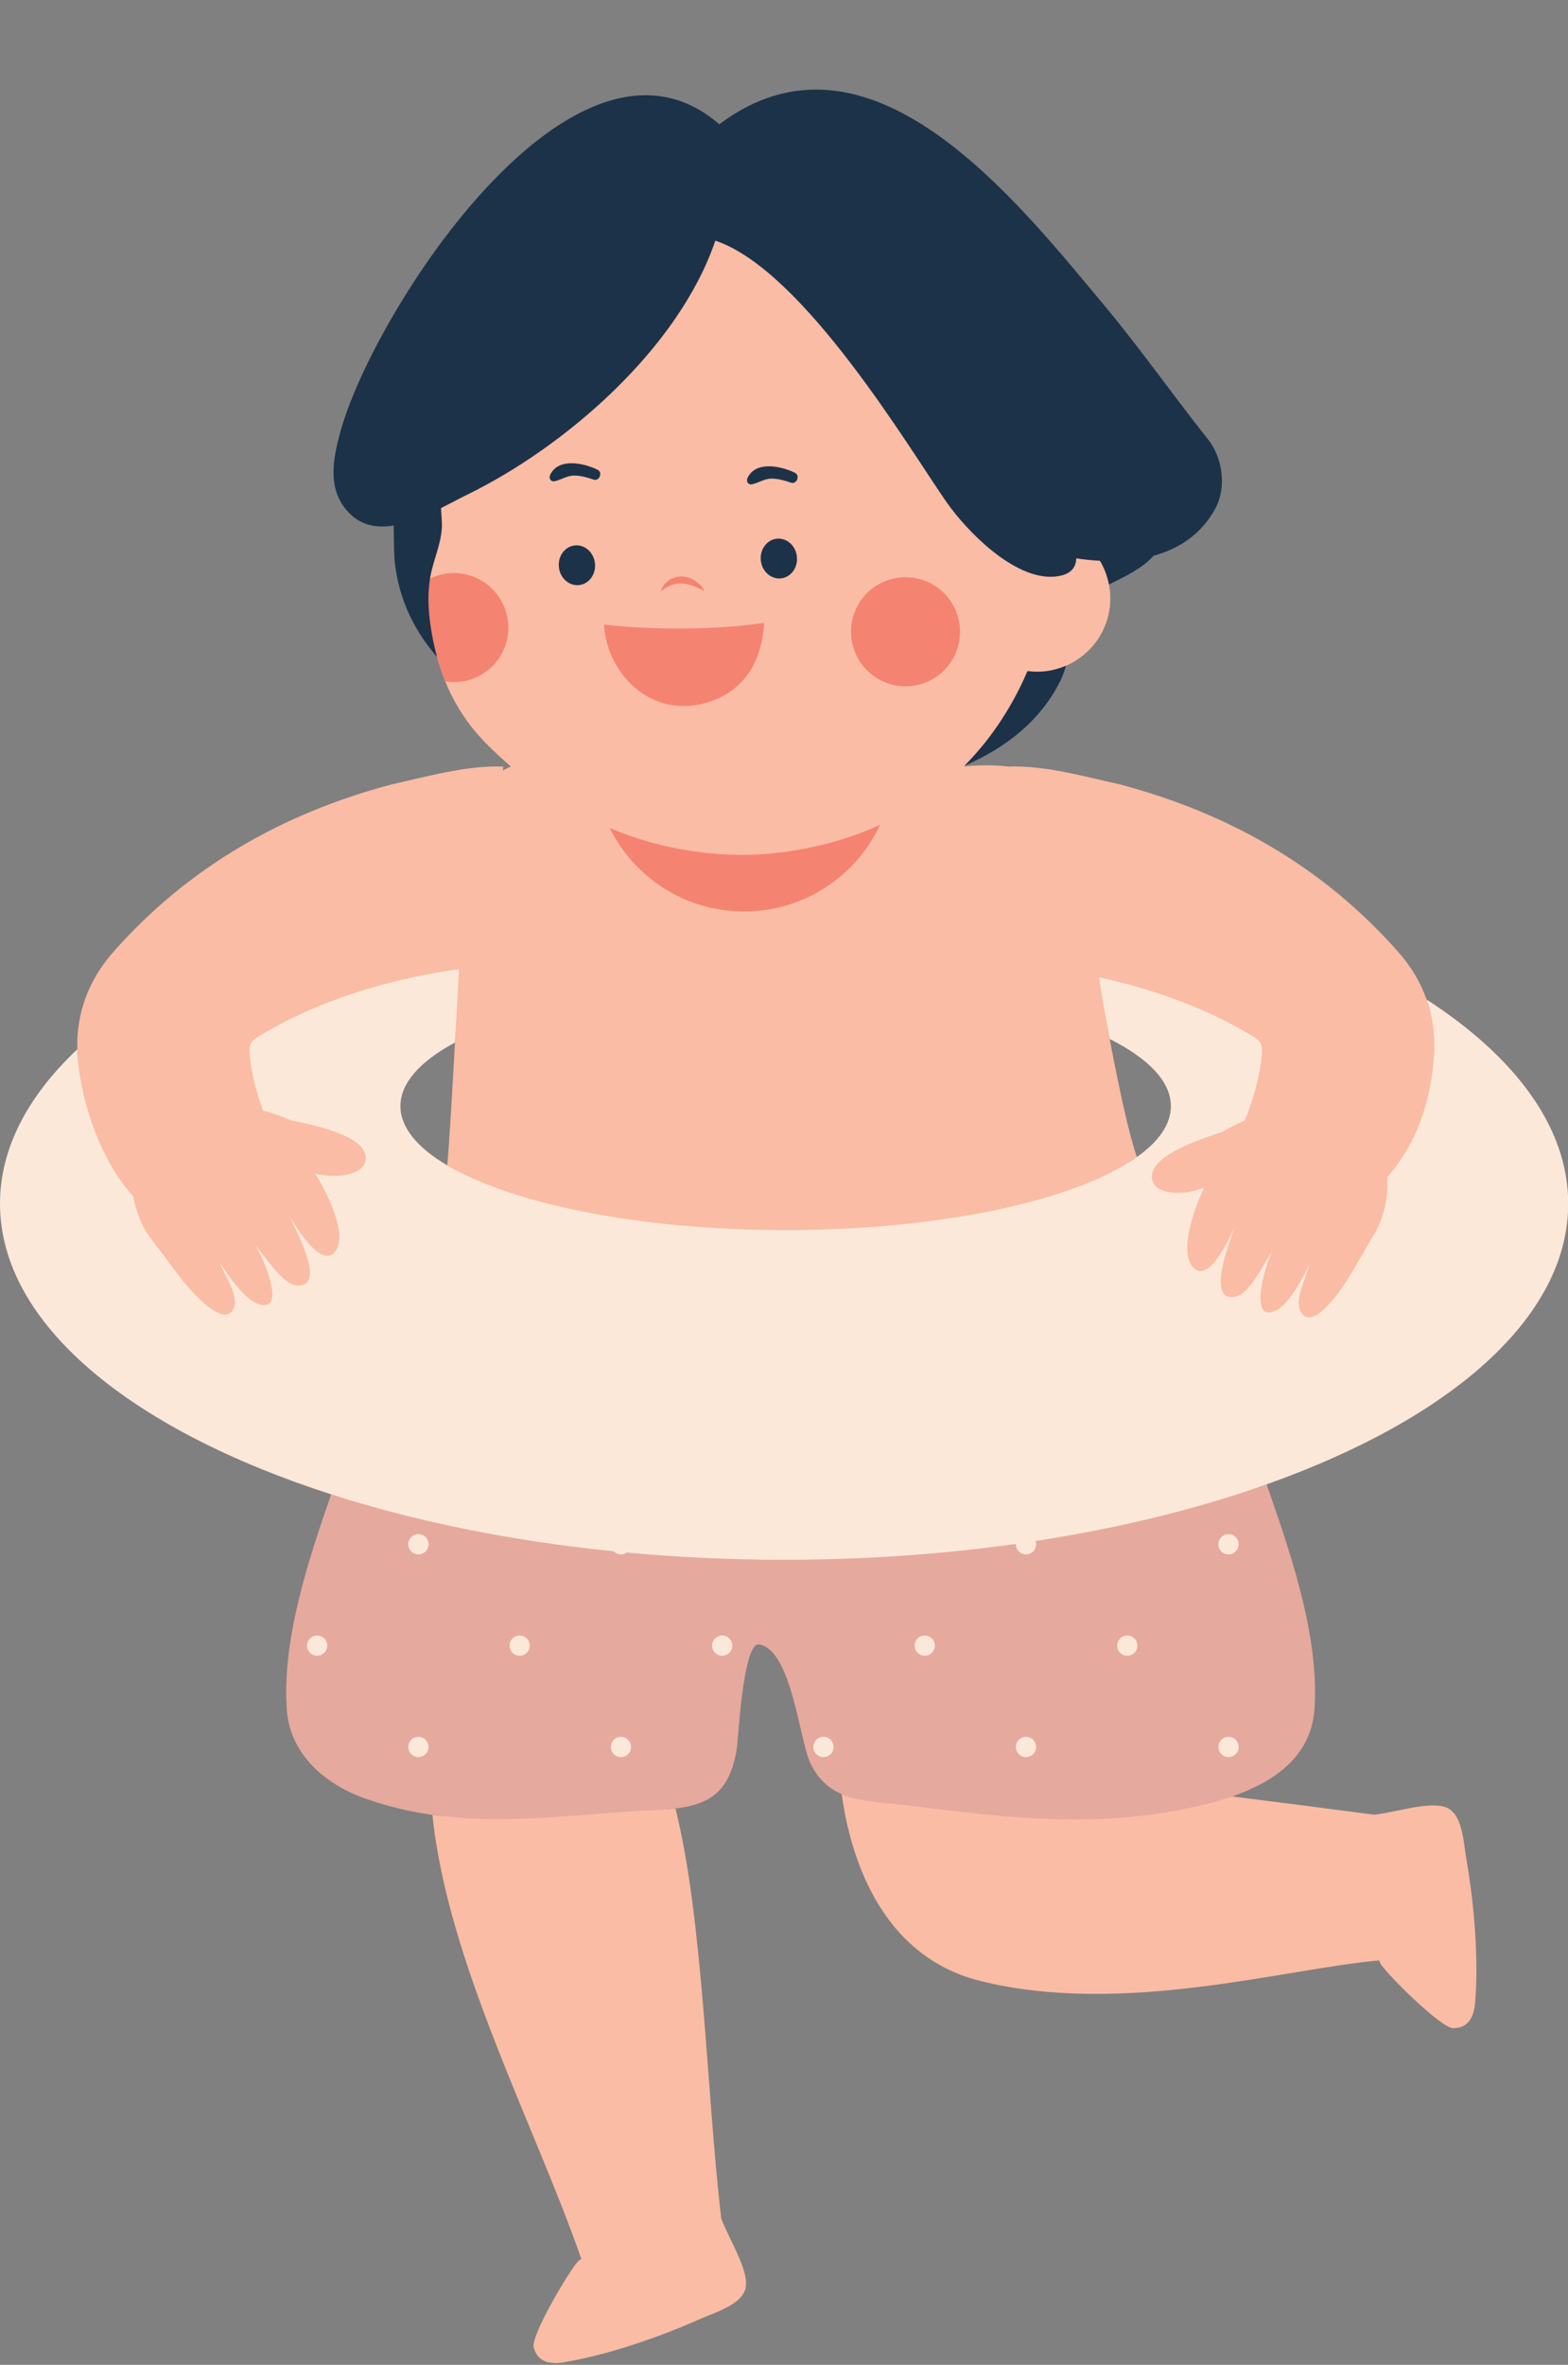 <?xml version="1.0" encoding="UTF-8" standalone="no"?><svg xmlns="http://www.w3.org/2000/svg" xmlns:xlink="http://www.w3.org/1999/xlink" fill="#000000" height="520.1" preserveAspectRatio="xMidYMid meet" version="1" viewBox="0.0 -19.7 345.1 520.1" width="345.1" zoomAndPan="magnify"><rect x="0.0" y="-19.7" width="345.1" height="520.1" fill="#808080" stroke="none"/><defs><clipPath id="a"><path d="M 0 193 L 345.148 193 L 345.148 324 L 0 324 Z M 0 193"/></clipPath></defs><g><g id="change1_1"><path d="M 86.129 223.57 C 86.129 217.844 90.645 212.402 99.188 207.828 L 100.262 207.258 C 100.219 208.035 100.176 208.82 100.133 209.594 C 99.512 220.855 98.914 231.379 98.438 236.602 C 99.047 236.965 99.691 237.316 100.348 237.664 L 100.141 239.93 L 97.422 238.324 C 90.035 233.973 86.129 228.867 86.129 223.57 Z M 250.211 234.773 C 248.531 229.938 246.297 219.793 244.234 208.809 C 244.082 207.992 243.93 207.168 243.781 206.344 L 245.133 207.02 C 254.664 211.809 259.699 217.531 259.699 223.57 C 259.699 228.191 256.895 232.508 251.359 236.406 L 249.188 237.938 L 248.488 235.922 C 249.086 235.543 249.664 235.16 250.207 234.773 C 250.207 234.773 250.207 234.773 250.211 234.773 C 250.211 234.777 250.211 234.777 250.211 234.773 Z M 343.148 245.023 C 343.148 230.082 333.375 215.621 314.855 203.102 C 314.613 202.098 314.324 201.102 313.977 200.125 C 312.688 196.477 310.691 193.055 307.988 189.949 C 291.453 171.094 270.57 159.199 246.492 152.82 C 238.676 151.082 230.047 148.609 221.938 148.887 C 216.965 148.32 212.879 148.816 212.879 148.816 C 212.652 148.816 212.414 148.82 212.184 148.82 C 212.223 148.781 212.262 148.742 212.297 148.703 C 213.559 147.426 214.762 146.094 215.91 144.711 C 223.176 140.73 228.465 135.473 231.637 129.043 C 231.867 128.559 232.074 128.043 232.262 127.504 C 233.062 127.297 233.848 127.047 234.598 126.723 C 240.344 124.254 244.371 118.547 244.371 111.895 C 244.371 110.848 244.266 109.828 244.074 108.84 C 243.945 108.164 243.758 107.512 243.547 106.871 C 246.922 105.234 250.352 103.523 252.371 101.215 L 252.77 100.762 L 253.352 100.602 C 259.027 99.055 263.199 95.867 265.754 91.137 C 267.758 87.414 267.141 81.746 264.344 78.23 C 261.098 74.145 257.887 69.887 254.781 65.77 C 250.469 60.051 246.012 54.137 241.406 48.625 L 239.246 46.035 C 224.648 28.504 202.586 2.004 179.602 2.004 C 172.672 2.004 165.91 4.438 159.504 9.23 L 158.215 10.199 L 156.996 9.145 C 152.477 5.234 147.465 3.25 142.102 3.25 C 130.215 3.25 115.883 13.062 101.742 30.879 C 88.785 47.207 79.84 65.312 77.012 75.223 C 74.867 82.723 74.398 88.16 78.656 92.09 C 80.121 93.438 81.914 94.094 84.145 94.094 C 84.828 94.094 85.562 94.031 86.328 93.906 L 88.625 93.535 L 88.648 95.863 C 88.684 99.832 88.758 102.684 88.844 103.492 C 89.5 109.633 91.586 115.117 95.133 120.16 C 95.141 120.211 95.148 120.258 95.156 120.305 C 95.445 121.84 95.797 123.336 96.199 124.801 C 96.707 126.641 97.297 128.438 98.004 130.18 C 100.047 135.223 102.988 139.773 107.043 143.859 C 108.77 145.617 110.59 147.293 112.473 148.906 C 111.887 149.109 111.277 149.391 110.664 149.773 L 110.789 148.887 C 102.668 148.598 94.023 151.078 86.191 152.816 C 62.113 159.199 41.23 171.094 24.695 189.945 C 19.422 196.012 16.797 203.273 17.012 211.078 C 17.035 211.863 17.074 212.648 17.152 213.441 C 17.16 213.531 17.172 213.621 17.184 213.711 C 7.117 223.609 2 234.137 2 245.023 C 2 269.457 28.73 292.648 73.504 307.051 L 75.453 307.68 L 74.543 310.277 C 70.359 322.363 64.039 340.629 65.105 356.129 C 65.645 363.926 71.555 370.574 80.914 373.914 C 85.551 375.57 90.309 376.73 95.457 377.465 L 97.008 377.684 L 97.164 379.242 C 97.18 379.395 97.207 379.547 97.223 379.699 C 96.539 379.617 95.859 379.543 95.176 379.445 C 98.473 411.824 117.746 447.754 127.926 477.07 C 127.926 477.07 127.953 477.102 127.961 477.109 C 127.648 477.27 127.355 477.465 127.117 477.746 C 125.133 479.973 116.754 494.059 117.469 496.566 C 118.43 500.223 121.684 500.32 124.699 499.73 C 133.523 498.199 144.48 494.602 154.277 490.23 C 157.809 488.656 164.348 486.863 164.199 482.465 C 164.199 478.48 160.055 471.969 158.723 468.137 C 155.445 439.863 154.805 402.652 148.664 378.043 C 148.02 378.121 147.344 378.184 146.652 378.234 L 146.176 376.328 L 148.426 376.059 C 154.988 375.273 158.809 373.203 160.191 364.547 C 160.223 364.344 160.301 363.398 160.375 362.488 C 161.773 345.422 163.363 339.945 166.922 339.945 C 167.074 339.945 167.227 339.957 167.387 339.984 C 173.75 341.047 176.188 351.539 178.148 359.969 C 178.852 362.984 179.512 365.832 180.148 367.184 C 181.484 370.016 183.359 371.875 186.047 373.039 L 187.082 373.488 L 187.234 374.605 C 187.277 374.938 187.328 375.273 187.379 375.617 C 186.648 375.406 185.934 375.172 185.254 374.875 C 186.934 387.258 193.094 410.301 215.703 415.957 C 247.02 423.789 282.812 413.262 303.523 411.461 C 303.523 411.461 303.559 411.441 303.566 411.438 C 303.645 411.777 303.762 412.105 303.98 412.402 C 305.648 414.875 317.262 426.441 319.871 426.359 C 323.648 426.316 324.539 423.188 324.707 420.117 C 325.379 411.188 324.562 399.684 322.723 389.117 C 322.059 385.309 321.918 378.531 317.617 377.598 C 313.758 376.629 306.441 379.047 302.398 379.406 C 302.395 379.406 302.371 379.402 302.371 379.402 C 293.176 378.188 282.25 376.773 271.199 375.391 C 271.055 375.441 270.906 375.484 270.758 375.535 L 270.543 373.5 C 281.211 369.789 286.695 364.105 287.309 356.129 C 288.379 340.629 282.059 322.363 277.871 310.273 C 277.555 309.34 277.219 308.383 276.879 307.414 L 276.223 305.535 L 278.098 304.867 C 319.438 290.203 343.148 268.391 343.148 245.023" fill="#fabca4"/></g><g id="change2_1"><path d="M 279.766 309.629 C 279.441 308.691 279.109 307.727 278.766 306.754 C 249.484 317.145 212.625 305.555 172.574 305.555 C 135.438 305.555 101.043 318.012 72.891 308.953 C 72.812 309.18 72.73 309.398 72.652 309.625 C 67.883 323.406 62.051 340.895 63.113 356.266 C 63.797 366.176 71.656 372.734 80.242 375.801 C 85.266 377.594 90.23 378.742 95.176 379.441 C 111.613 381.777 127.805 379.129 144.934 378.34 C 146.258 378.277 147.5 378.18 148.664 378.043 C 156.434 377.113 160.684 374.141 162.164 364.859 C 162.438 363.156 163.535 341.371 167.059 341.953 C 174.242 343.156 175.895 362.848 178.34 368.035 C 180.027 371.621 182.434 373.656 185.254 374.875 C 189.496 376.715 194.691 376.711 199.836 377.363 C 218.488 379.727 237.082 382.031 255.914 378.988 C 260.594 378.23 266.059 377.176 271.199 375.391 C 280.367 372.203 288.504 366.672 289.305 356.266 C 290.363 340.895 284.535 323.406 279.766 309.629" fill="#e6a99e"/></g><g clip-path="url(#a)" id="change3_1"><path d="M 313.977 200.125 C 315.457 204.309 315.996 208.793 315.531 213.441 C 314.688 222.992 311.773 231.855 305.266 239.254 C 305.289 239.41 305.324 239.551 305.344 239.711 C 305.496 242.402 305.059 245.148 304.246 247.715 C 303.414 250.348 302 252.477 300.609 254.832 C 297.879 259.449 295.469 264.273 291.566 268.07 C 289.957 269.633 287.367 271.395 286.078 268.395 C 285.043 265.504 287.535 261.355 288.082 258.574 C 286.738 261.391 283.695 267.172 280.777 268.555 C 274.582 271.477 278.594 258.094 280.008 255.547 C 278.164 257.977 275.113 264.93 271.812 265.496 C 265.297 266.719 270.75 253.055 271.738 250.215 C 270.621 252.34 265.996 263.125 262.414 258.82 C 259.406 255.176 263.23 245.039 265.066 241.469 C 264.945 241.695 261.902 242.406 261.383 242.48 C 258.508 242.891 254.77 242.543 253.82 240.422 C 251.227 234.602 265.773 230.398 269.031 229.215 C 271.129 227.996 273.062 227.129 273.895 226.77 C 275.574 223.023 276.969 217.977 277.531 214.023 C 278.113 209.379 277.82 209.379 273.762 207.059 C 262.676 200.68 250.727 197.152 241.848 195.234 C 242.582 199.699 243.395 204.32 244.234 208.809 C 252.738 213.074 257.699 218.152 257.699 223.57 C 257.699 227.562 255.039 231.371 250.211 234.773 C 236.93 244.246 207.309 250.84 172.914 250.84 C 140.785 250.84 112.801 245.082 98.438 236.602 C 91.875 232.73 88.129 228.273 88.129 223.57 C 88.129 218.469 92.531 213.66 100.133 209.594 C 100.43 204.215 100.734 198.676 101.031 193.457 C 93.598 194.426 75.312 197.633 58.922 207.059 C 54.863 209.383 54.574 209.383 55.152 214.023 C 55.613 217.234 56.621 221.164 57.883 224.535 C 58.059 224.598 58.238 224.66 58.406 224.734 L 58.348 224.66 C 58.348 224.66 60.945 225.367 63.914 226.648 C 67.285 227.445 82.223 229.91 80.332 235.996 C 79.641 238.215 75.969 238.996 73.066 238.93 C 72.539 238.918 69.434 238.57 69.289 238.355 C 71.531 241.688 76.52 251.305 73.957 255.277 C 70.906 259.973 65.047 249.805 63.688 247.824 C 65.008 250.527 72.027 263.457 65.406 263.008 C 62.062 262.836 58.219 256.285 56.105 254.09 C 57.805 256.453 63.359 269.273 56.863 267.102 C 53.805 266.07 50.102 260.684 48.441 258.047 C 49.309 260.746 52.27 264.57 51.582 267.562 C 50.652 270.691 47.875 269.25 46.098 267.887 C 41.773 264.57 38.812 260.066 35.562 255.801 C 33.902 253.621 32.246 251.68 31.113 249.16 C 30.289 247.332 29.66 245.383 29.324 243.391 C 22.363 235.852 18.023 223.305 17.152 213.441 C 17.074 212.648 17.035 211.863 17.012 211.078 C 6.113 221.348 0 232.855 0 245.023 C 0 271.418 28.785 294.766 72.891 308.953 C 91.27 314.867 112.32 319.176 135.047 321.465 C 135.453 321.895 136.023 322.164 136.66 322.164 C 137.137 322.164 137.578 322.012 137.941 321.754 C 149.133 322.789 160.711 323.34 172.574 323.34 C 190.336 323.34 207.465 322.113 223.59 319.852 C 223.59 319.883 223.582 319.91 223.582 319.941 C 223.582 321.164 224.578 322.164 225.812 322.164 C 227.043 322.164 228.039 321.168 228.039 319.941 C 228.039 319.684 227.984 319.441 227.906 319.211 C 246.477 316.359 263.641 312.121 278.766 306.754 C 319.172 292.422 345.148 270.098 345.148 245.023 C 345.148 228.32 333.621 212.84 313.977 200.125" fill="#fce8d9"/></g><g id="change3_2"><path d="M 69.797 339.996 C 71.027 339.996 72.023 340.992 72.023 342.223 C 72.023 343.453 71.027 344.449 69.797 344.449 C 68.566 344.449 67.57 343.453 67.57 342.223 C 67.57 340.992 68.566 339.996 69.797 339.996" fill="#fce8d9"/></g><g id="change3_3"><path d="M 92.086 362.281 C 93.316 362.281 94.312 363.281 94.312 364.512 C 94.312 365.742 93.316 366.738 92.086 366.738 C 90.852 366.738 89.855 365.742 89.855 364.512 C 89.855 363.281 90.852 362.281 92.086 362.281" fill="#fce8d9"/></g><g id="change3_4"><path d="M 92.086 317.707 C 90.855 317.707 89.855 318.703 89.855 319.938 C 89.855 321.164 90.855 322.164 92.086 322.164 C 93.316 322.164 94.312 321.164 94.312 319.938 C 94.312 318.703 93.316 317.707 92.086 317.707" fill="#fce8d9"/></g><g id="change3_5"><path d="M 115.238 340.172 C 114.973 340.059 114.68 339.996 114.371 339.996 C 113.145 339.996 112.145 340.988 112.145 342.223 C 112.145 343.453 113.145 344.453 114.371 344.453 C 114.68 344.453 114.973 344.391 115.238 344.277 C 116.039 343.938 116.598 343.145 116.598 342.223 C 116.598 341.297 116.039 340.508 115.238 340.172" fill="#fce8d9"/></g><g id="change3_6"><path d="M 158.949 339.996 C 160.18 339.996 161.176 340.992 161.176 342.227 C 161.176 343.457 160.18 344.453 158.949 344.453 C 157.719 344.453 156.719 343.457 156.719 342.227 C 156.719 340.992 157.719 339.996 158.949 339.996" fill="#fce8d9"/></g><g id="change3_7"><path d="M 181.234 362.281 C 182.465 362.281 183.465 363.281 183.465 364.512 C 183.465 365.742 182.465 366.738 181.234 366.738 C 180.004 366.738 179.008 365.742 179.008 364.512 C 179.008 363.281 180.004 362.281 181.234 362.281" fill="#fce8d9"/></g><g id="change3_8"><path d="M 136.66 362.281 C 137.891 362.281 138.887 363.281 138.887 364.512 C 138.887 365.742 137.891 366.738 136.66 366.738 C 135.43 366.738 134.434 365.742 134.434 364.512 C 134.434 363.281 135.43 362.281 136.66 362.281" fill="#fce8d9"/></g><g id="change3_9"><path d="M 204.391 340.172 C 204.125 340.059 203.832 339.996 203.523 339.996 C 202.297 339.996 201.297 340.988 201.297 342.223 C 201.297 343.453 202.297 344.453 203.523 344.453 C 203.832 344.453 204.125 344.391 204.391 344.277 C 205.191 343.938 205.75 343.145 205.75 342.223 C 205.75 341.297 205.191 340.508 204.391 340.172" fill="#fce8d9"/></g><g id="change3_10"><path d="M 248.098 339.996 C 249.328 339.996 250.328 340.992 250.328 342.227 C 250.328 343.457 249.328 344.453 248.098 344.453 C 246.867 344.453 245.871 343.457 245.871 342.227 C 245.871 340.992 246.867 339.996 248.098 339.996" fill="#fce8d9"/></g><g id="change3_11"><path d="M 270.387 362.281 C 271.617 362.281 272.613 363.281 272.613 364.512 C 272.613 365.742 271.617 366.738 270.387 366.738 C 269.156 366.738 268.156 365.742 268.156 364.512 C 268.156 363.281 269.156 362.281 270.387 362.281" fill="#fce8d9"/></g><g id="change3_12"><path d="M 225.812 362.281 C 227.039 362.281 228.039 363.281 228.039 364.512 C 228.039 365.742 227.039 366.738 225.812 366.738 C 224.582 366.738 223.582 365.742 223.582 364.512 C 223.582 363.281 224.582 362.281 225.812 362.281" fill="#fce8d9"/></g><g id="change3_13"><path d="M 270.387 317.707 C 269.156 317.707 268.156 318.703 268.156 319.938 C 268.156 321.164 269.156 322.164 270.387 322.164 C 271.617 322.164 272.613 321.164 272.613 319.938 C 272.613 318.703 271.617 317.707 270.387 317.707" fill="#fce8d9"/></g><g id="change4_1"><path d="M 199.301 107.246 C 205.926 107.246 211.293 112.613 211.293 119.238 C 211.293 125.863 205.926 131.234 199.301 131.234 C 192.676 131.234 187.305 125.863 187.305 119.238 C 187.305 112.613 192.676 107.246 199.301 107.246" fill="#f58371"/></g><g id="change4_2"><path d="M 100.543 106.344 C 98.438 106.25 96.426 106.684 94.66 107.551 C 93.949 111.793 92.543 114.148 93.316 118.324 C 93.59 119.77 95.746 123.156 96.117 124.539 C 96.637 126.477 97.262 128.352 98.004 130.18 C 98.406 130.238 98.809 130.27 99.242 130.301 C 105.836 130.672 111.5 125.598 111.871 118.973 C 112.211 112.379 107.137 106.715 100.543 106.344" fill="#f58371"/></g><g id="change4_3"><path d="M 146.891 109.371 C 147.344 109.168 147.82 108.879 148.395 108.801 C 148.93 108.605 149.539 108.629 150.129 108.613 C 150.734 108.68 151.336 108.758 151.902 108.965 C 152.504 109.078 152.977 109.355 153.461 109.523 C 154.395 110 155.078 110.305 155.078 110.305 C 155.078 110.305 154.988 110.137 154.809 109.875 C 154.605 109.637 154.41 109.211 154.004 108.848 C 153.559 108.531 153.094 107.953 152.418 107.703 C 151.785 107.332 151.012 107.176 150.219 107.07 C 149.824 107.047 149.418 107.133 149.027 107.164 C 148.625 107.164 148.277 107.383 147.93 107.52 C 147.203 107.754 146.766 108.34 146.336 108.695 C 145.93 109.094 145.793 109.594 145.621 109.848 C 145.477 110.133 145.414 110.305 145.414 110.305 C 145.414 110.305 145.59 110.211 145.852 110.039 C 146.113 109.871 146.461 109.605 146.891 109.371" fill="#f58371"/></g><g id="change4_4"><path d="M 155.492 134.844 C 165.262 132.004 167.883 123.555 168.16 117.277 C 157.703 118.887 143.344 118.891 132.934 117.66 C 133.539 128.395 143.191 138.422 155.492 134.844" fill="#f58371"/></g><g id="change4_5"><path d="M 152.984 167.57 C 146.465 166.688 140.152 164.918 134.184 162.398 C 139.574 173.277 150.793 180.758 163.766 180.758 C 177.004 180.758 188.426 172.969 193.684 161.711 C 187.234 164.668 180.004 166.73 171.984 167.758 C 165.516 168.59 159.145 168.469 152.984 167.57" fill="#f58371"/></g><g id="change5_1"><path d="M 265.91 76.98 C 258.172 67.246 250.898 56.863 242.938 47.34 C 223.449 24.02 191.262 -17.039 158.305 7.629 C 126.668 -19.742 82.656 48.156 75.086 74.672 C 73.211 81.242 71.762 88.453 77.301 93.559 C 79.934 95.988 83.223 96.438 86.648 95.883 C 86.684 99.695 86.754 102.746 86.855 103.703 C 87.773 112.285 91.305 119.164 96.199 124.801 C 95.797 123.336 95.445 121.84 95.156 120.305 C 94.383 116.125 93.949 111.793 94.66 107.551 C 94.66 107.398 94.691 107.211 94.723 107.055 C 95.496 102.906 97.57 99.008 97.23 94.672 C 97.156 93.801 97.113 92.926 97.066 92.051 C 99.145 91.008 101.051 89.961 102.637 89.188 C 124.305 78.66 149.34 57.02 157.438 33.23 C 176.945 39.746 200.355 79.363 208.379 90.812 C 212.668 96.934 223.102 107.812 232.027 107.121 C 235.504 106.852 236.82 105.246 236.871 103.102 C 238.586 103.355 240.328 103.539 242.078 103.629 C 243.023 105.211 243.715 106.965 244.074 108.84 C 247.957 106.953 251.586 105.152 253.879 102.531 C 259.508 100.992 264.434 97.793 267.512 92.082 C 269.988 87.496 269.098 80.992 265.91 76.98" fill="#1c3249"/></g><g id="change5_2"><path d="M 226.137 127.883 C 225.602 129.121 225.051 130.344 224.453 131.539 C 221.258 137.953 217.203 143.727 212.297 148.703 C 221.363 144.77 229.043 138.82 233.441 129.906 C 233.941 128.863 234.309 127.797 234.598 126.723 C 232.645 127.562 230.492 128.031 228.23 128.031 C 227.52 128.031 226.824 127.969 226.137 127.883" fill="#1c3249"/></g><g id="change5_3"><path d="M 167.449 103.57 C 167.191 101.16 168.758 99.02 170.949 98.781 C 173.141 98.547 175.129 100.305 175.387 102.715 C 175.648 105.121 174.082 107.266 171.891 107.504 C 169.699 107.742 167.711 105.98 167.449 103.57" fill="#1c3249"/></g><g id="change5_4"><path d="M 123.008 105.047 C 122.746 102.637 124.312 100.492 126.504 100.254 C 128.695 100.02 130.684 101.777 130.945 104.188 C 131.203 106.598 129.637 108.742 127.445 108.977 C 125.254 109.215 123.266 107.453 123.008 105.047" fill="#1c3249"/></g><g id="change5_5"><path d="M 131.535 83.625 C 128.598 82.152 122.84 80.867 121.062 84.789 C 120.73 85.52 121.262 86.324 122.094 86.137 C 123.617 85.797 124.867 84.836 126.508 84.891 C 127.934 84.938 129.289 85.305 130.629 85.781 C 131.887 86.23 132.727 84.223 131.535 83.625" fill="#1c3249"/></g><g id="change5_6"><path d="M 174.98 84.297 C 172.039 82.824 166.281 81.539 164.504 85.461 C 164.172 86.191 164.703 86.992 165.535 86.809 C 167.059 86.465 168.309 85.508 169.949 85.562 C 171.375 85.605 172.734 85.977 174.07 86.453 C 175.328 86.902 176.168 84.895 174.98 84.297" fill="#1c3249"/></g></g></svg>